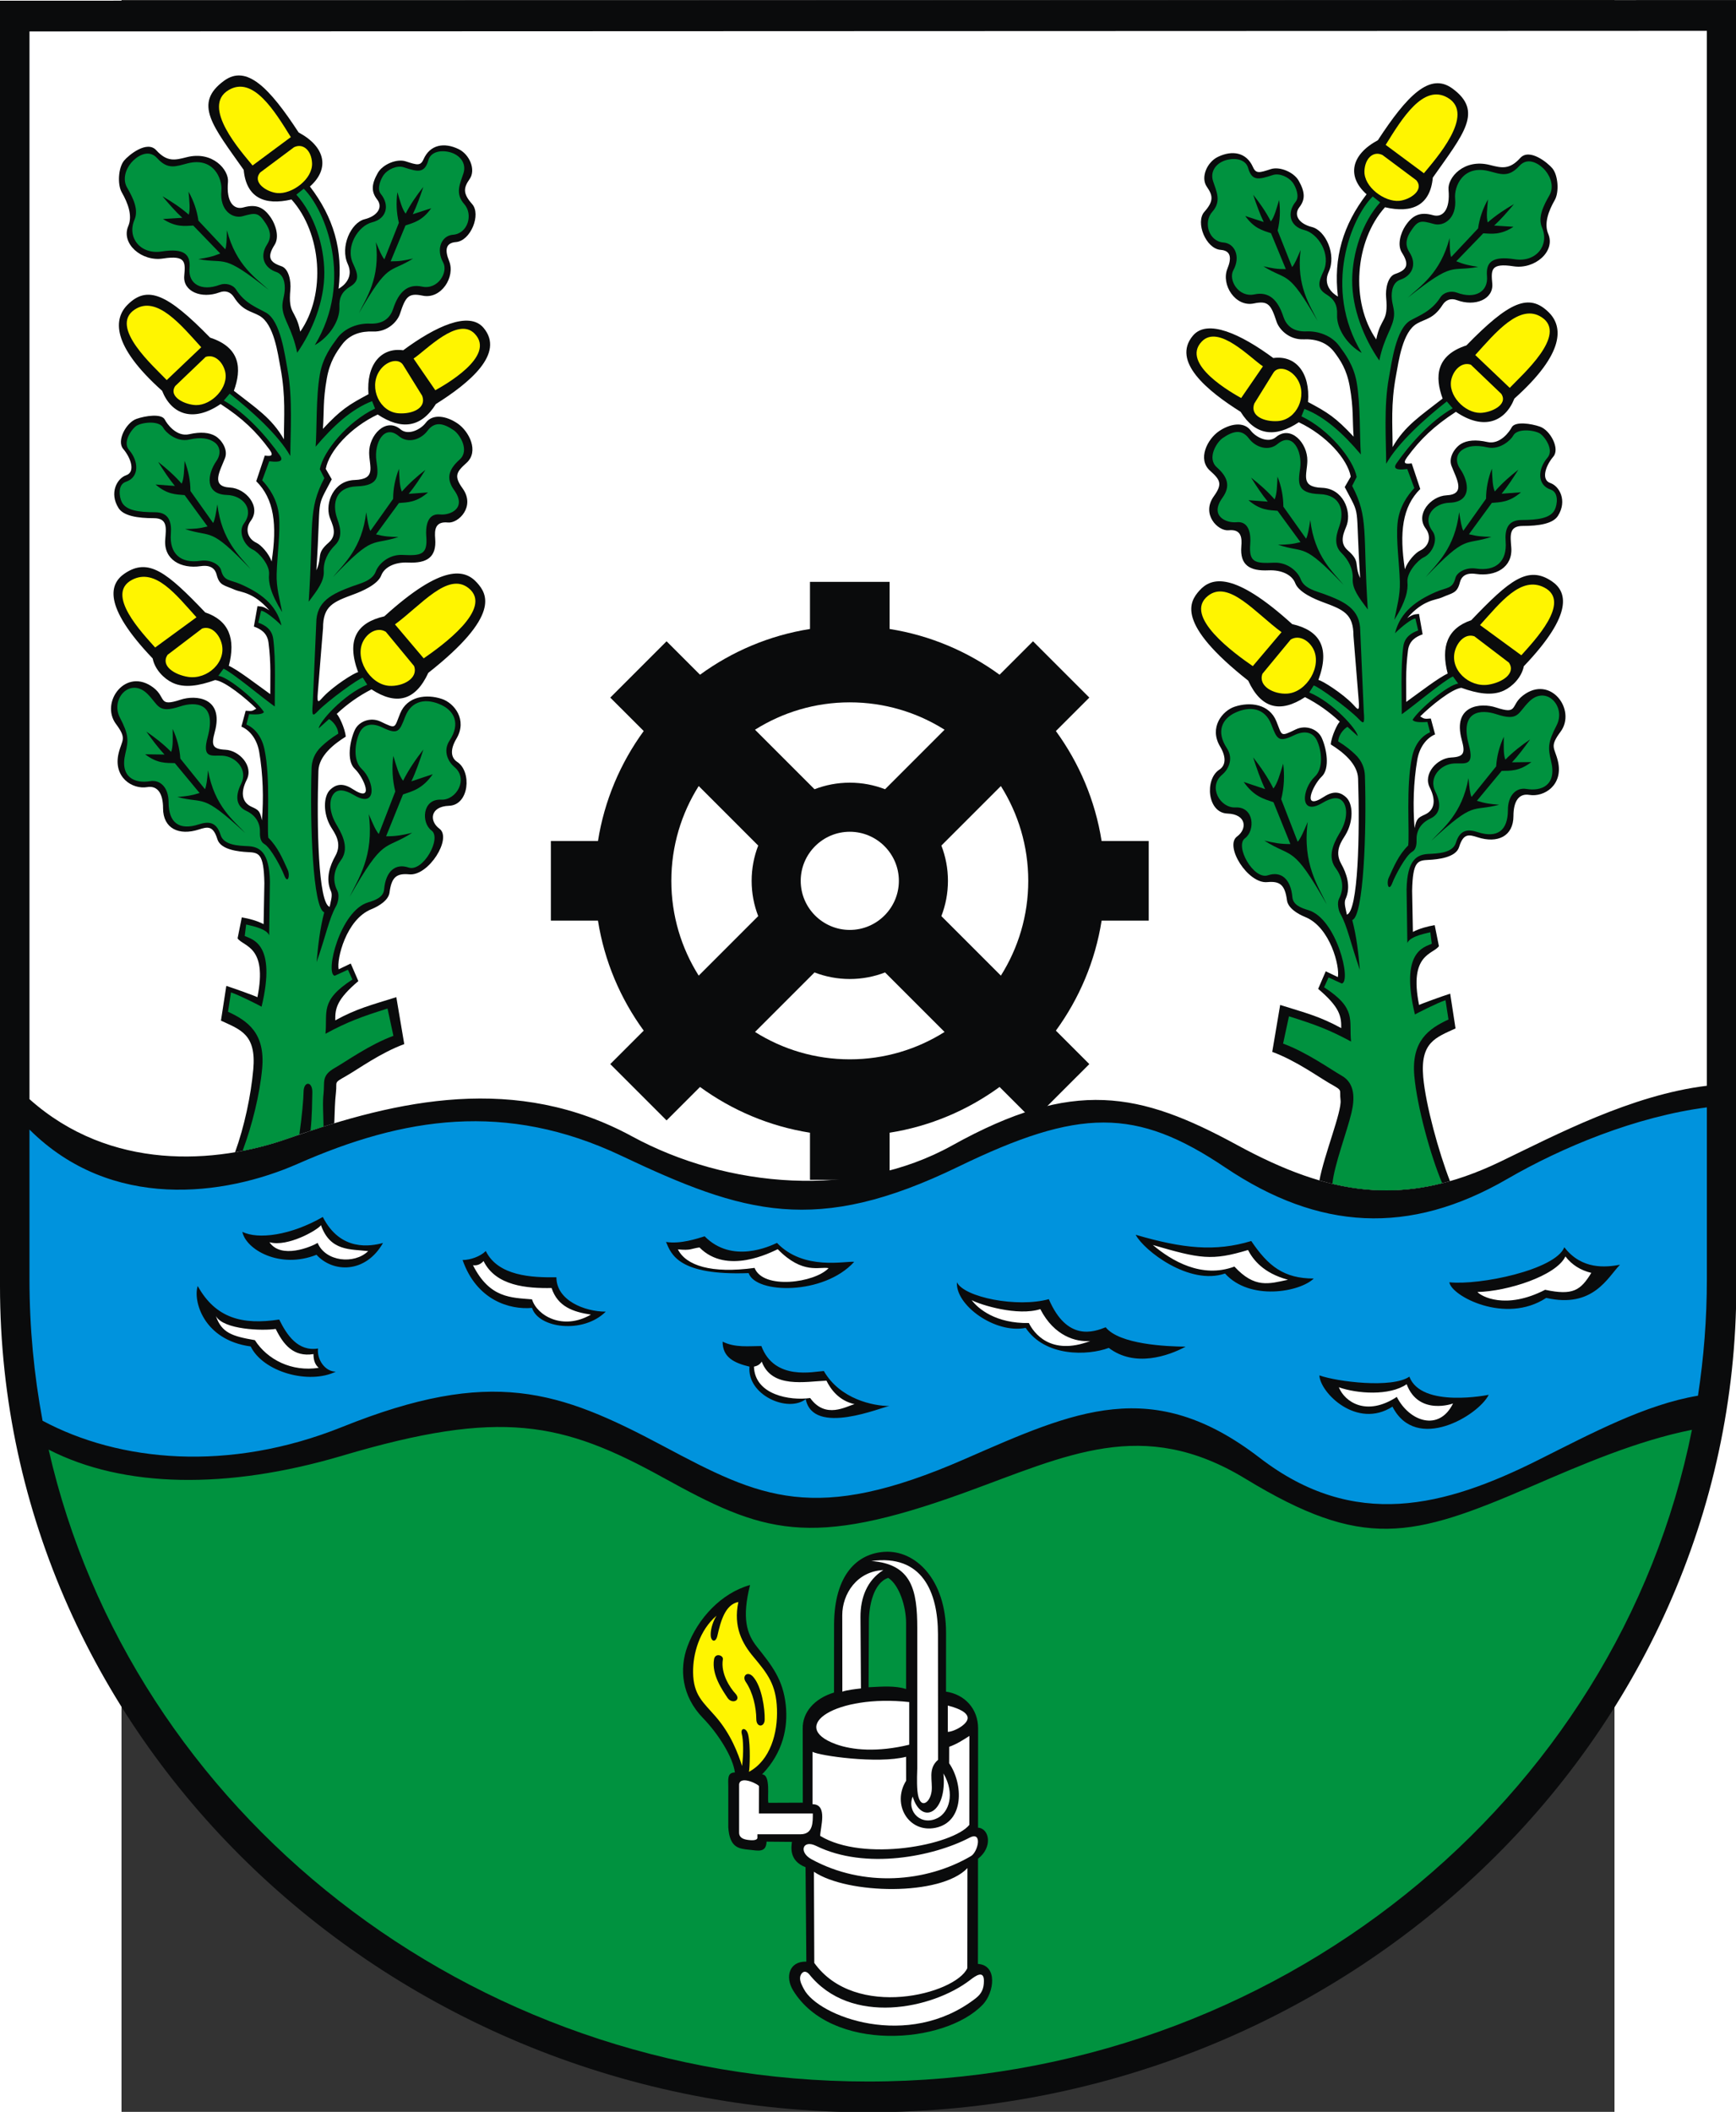<?xml version="1.0" encoding="UTF-8" standalone="no"?>
<!-- Creator: CorelDRAW -->
<svg
   xmlns:dc="http://purl.org/dc/elements/1.1/"
   xmlns:cc="http://web.resource.org/cc/"
   xmlns:rdf="http://www.w3.org/1999/02/22-rdf-syntax-ns#"
   xmlns:svg="http://www.w3.org/2000/svg"
   xmlns="http://www.w3.org/2000/svg"
   xmlns:sodipodi="http://sodipodi.sourceforge.net/DTD/sodipodi-0.dtd"
   xmlns:inkscape="http://www.inkscape.org/namespaces/inkscape"
   xml:space="preserve"
   width="744"
   height="904.933"
   style="shape-rendering:geometricPrecision; text-rendering:geometricPrecision; image-rendering:optimizeQuality; fill-rule:evenodd; clip-rule:evenodd"
   viewBox="0 0 210 297"
   id="svg2"
   sodipodi:version="0.32"
   inkscape:version="0.45.1"
   sodipodi:docname="POL gmina Wręczyca Wielka COA.svg"
   inkscape:output_extension="org.inkscape.output.svg.inkscape"
   sodipodi:docbase="C:\Users\Mistrz\Desktop"
   version="1.0"><rect x="0" y="0" width="210" height="297" fill="#333333" stroke="none"/><sodipodi:namedview
   inkscape:window-height="480"
   inkscape:window-width="640"
   inkscape:pageshadow="2"
   inkscape:pageopacity="0.0"
   guidetolerance="10.0"
   gridtolerance="10.0"
   objecttolerance="10.0"
   borderopacity="1.0"
   bordercolor="#666666"
   pagecolor="#ffffff"
   id="base" />
 <defs
   id="defs4">
  <style
   type="text/css"
   id="style6">
   
    .fil1 {fill:#00923F}
    .fil2 {fill:#0093DD}
    .fil0 {fill:#0A0B0C}
    .fil4 {fill:#FFF500}
    .fil3 {fill:white}
   
  </style>
 </defs>
 <g
   id="Warstwa_x0020_1"
   transform="matrix(1.163,0,0,1.163,-17.091,-24.171)">
  <g
   id="_75507880">
   <path
   id="_75558128"
   class="fil0"
   d="M 210,176.289 L 210,20.787 L 0,20.87 L 0,176.289 C 0,231.325 47.168,276.212 105,276.212 C 162.832,276.212 210,231.325 210,176.289 L 210,176.289 z "
   style="fill:#0a0b0c" />
   <path
   id="_75558056"
   class="fil1"
   d="M 5.882,196.077 C 15.805,239.671 56.52,272.489 105,272.489 C 154.365,272.489 195.679,238.463 204.631,193.681 C 198.028,194.995 191.381,197.859 185.199,200.532 C 170.725,206.789 164.824,208.233 150.629,199.601 C 138.18,192.028 129.044,196.789 116.663,201.281 C 97.776,208.135 92.238,206.106 80.229,199.476 C 68.025,192.739 60.626,191.109 41.401,196.813 C 27.474,200.944 14.918,200.717 5.882,196.077 L 5.882,196.077 z "
   style="fill:#00923f" />
   <path
   id="_75557984"
   class="fil2"
   d="M 3.565,157.375 C 13.46,167.243 27.139,165.427 36.033,161.508 C 48.791,155.887 61.16,153.917 75.145,160.542 C 89.989,167.574 98.685,170.216 115.882,161.875 C 130.55,154.76 137.378,154.696 148.172,161.952 C 159.492,169.561 170.406,170.242 182.32,163.334 C 188.875,159.532 197.844,155.801 206.435,154.692 L 206.435,175.476 C 206.435,180.258 206.063,184.959 205.359,189.559 C 199.003,190.621 192.515,194.097 186.061,197.326 C 174.743,202.988 163.801,205.885 152.347,197.067 C 139.334,187.048 130.013,191.395 116.663,197.227 C 98.51,205.159 91.992,201.919 80.229,195.653 C 67.587,188.921 59.463,186.077 41.401,193.332 C 27.641,198.858 14.418,197.546 5.15,192.587 C 4.109,187.03 3.565,181.312 3.565,175.476 L 3.565,157.375 L 3.565,157.375 z "
   style="fill:#0093dd" />
   <path
   id="_75541488"
   class="fil3"
   d="M 206.435,152.08 L 206.435,24.512 L 3.566,24.584 L 3.566,153.699 C 13.349,162.423 26.066,161.559 34.884,158.444 C 48.207,153.737 62.455,150.6 76.44,158.198 C 88.022,164.491 103.526,165.769 115.164,159.295 C 129.832,151.135 137.86,152.844 149.61,159.239 C 160.774,165.316 169.798,166.869 181.458,161.256 C 188.142,158.038 197.311,153.181 206.435,152.08 L 206.435,152.08 z "
   style="fill:#ffffff" />
   <path
   id="_75541416"
   class="fil0"
   d="M 107.593,96.843 C 112.503,97.619 117.033,99.561 120.891,102.374 L 124.937,98.329 L 131.747,105.14 L 127.702,109.185 C 130.516,113.043 132.457,117.573 133.233,122.483 L 138.931,122.483 L 138.931,132.114 L 133.233,132.114 C 132.458,137.025 130.515,141.555 127.702,145.413 L 131.747,149.458 L 124.936,156.268 L 120.892,152.224 C 117.034,155.038 112.503,156.979 107.593,157.756 L 107.593,163.452 L 97.962,163.452 L 97.962,157.756 C 93.051,156.98 88.521,155.037 84.663,152.224 L 80.618,156.268 L 73.808,149.458 L 77.853,145.413 C 75.038,141.556 73.097,137.024 72.321,132.114 L 66.624,132.114 L 66.624,122.483 L 72.321,122.483 C 73.097,117.573 75.039,113.043 77.853,109.184 L 73.808,105.14 L 80.618,98.329 L 84.663,102.374 C 88.521,99.56 93.052,97.619 97.962,96.843 L 97.962,91.145 L 107.593,91.145 L 107.593,96.843 L 107.593,96.843 z "
   style="fill:#0a0b0c" />
   <path
   id="_75541344"
   class="fil3"
   d="M 102.777,105.715 C 106.984,105.715 110.915,106.93 114.24,109.025 L 107.043,116.223 C 105.718,115.71 104.28,115.428 102.777,115.428 C 101.275,115.428 99.837,115.71 98.512,116.222 L 91.314,109.025 C 94.64,106.93 98.57,105.715 102.777,105.715 L 102.777,105.715 z M 102.777,121.364 C 106.046,121.364 108.713,124.03 108.713,127.299 C 108.713,130.568 106.046,133.235 102.777,133.235 C 99.508,133.235 96.841,130.568 96.841,127.299 C 96.841,124.03 99.508,121.364 102.777,121.364 z M 91.701,123.033 C 91.188,124.358 90.906,125.797 90.906,127.299 C 90.906,128.802 91.188,130.239 91.701,131.564 L 84.504,138.762 C 82.408,135.437 81.193,131.506 81.193,127.299 C 81.193,123.093 82.408,119.16 84.504,115.835 L 91.701,123.033 z M 121.05,115.836 C 123.146,119.161 124.361,123.093 124.361,127.299 C 124.361,131.506 123.146,135.436 121.05,138.761 L 113.853,131.564 C 114.366,130.239 114.648,128.801 114.648,127.299 C 114.648,125.797 114.366,124.358 113.853,123.033 L 121.05,115.836 L 121.05,115.836 z M 114.24,145.572 C 110.915,147.668 106.984,148.883 102.777,148.883 C 98.57,148.883 94.639,147.668 91.314,145.572 L 98.511,138.375 C 99.836,138.888 101.275,139.17 102.777,139.17 C 104.28,139.17 105.718,138.888 107.043,138.375 L 114.24,145.572 L 114.24,145.572 z "
   style="fill:#ffffff" />
   <path
   id="_75541272"
   class="fil0"
   d="M 159.571,187.103 C 161.755,187.875 168.376,188.697 170.454,187.254 C 171.906,191.128 180.127,189.446 180.052,189.446 C 178.825,191.948 171.26,196.503 168.413,190.882 C 164.106,193.648 159.667,189.204 159.571,187.103 z M 175.291,175.842 C 178.912,176.234 188.091,174.357 189.197,171.61 C 191.304,174.349 194.211,174.039 195.923,173.726 C 194.44,175.25 192.676,179.029 187.005,177.732 C 182.078,180.975 175.511,177.491 175.291,175.842 z M 137.352,170.099 C 143.072,171.769 146.969,172.173 151.333,170.854 C 153.374,173.877 155.263,175.389 158.891,175.389 C 157.198,177.036 151.159,178.116 148.159,174.784 C 143.84,176.263 138.348,171.999 137.352,170.099 L 137.352,170.099 z M 115.737,175.842 C 116.597,177.659 123.041,178.944 126.847,177.883 C 129.062,183.042 132.288,181.85 133.724,181.284 C 135.387,183.359 141.089,183.611 143.398,183.627 C 141.298,184.763 137.223,186.161 134.102,183.778 C 131.539,184.73 126.42,184.88 124.05,181.359 C 120.335,182.097 115.534,178.592 115.737,175.842 L 115.737,175.842 z M 87.396,183.022 C 88.908,183.778 90.57,183.551 92.082,183.551 C 93.668,187.807 98.454,186.623 99.639,186.574 C 101.591,189.975 105.603,190.806 107.575,190.806 C 106.745,190.882 98.354,194.517 97.448,189.975 C 95.275,191.655 90.339,189.472 90.646,186.045 C 88.757,185.591 87.396,184.911 87.396,183.022 z M 80.552,170.967 C 82.342,171.244 84.335,170.551 85.224,170.285 C 88.543,173.656 93.14,171.468 93.971,171.081 C 97.204,174.471 102.269,173.245 103.309,173.373 C 99.621,177.43 91.395,177.258 90.544,174.733 C 82.037,175.049 81.177,172.445 80.552,170.967 z M 55.948,173.15 C 56.855,173.15 58.073,172.744 58.753,172.064 C 60.236,175.094 64.337,175.287 67.293,175.238 C 67.293,178.034 70.694,179.394 73.264,179.394 C 70.505,182.132 65.123,181.398 64.346,178.941 C 61.641,179.185 57.645,178.021 55.948,173.15 L 55.948,173.15 z M 29.312,169.742 C 31.22,170.694 35.165,170.177 39.042,167.945 C 41.182,172.153 44.835,171.492 46.324,171.088 C 44.187,174.824 40.246,174.688 38.279,172.517 C 33.834,174.286 29.731,171.867 29.312,169.742 L 29.312,169.742 z M 23.913,176.296 C 26.074,180.191 29.321,181.032 33.769,180.347 C 34.684,182.215 36.031,184.242 38.464,183.851 C 38.312,185.212 39.33,186.65 40.615,186.65 C 37.365,188.237 31.831,186.701 30.319,183.602 C 24.573,182.831 23.332,178.024 23.913,176.296 L 23.913,176.296 z "
   style="fill:#0a0b0c" />
   <path
   id="_75541200"
   class="fil3"
   d="M 26.107,179.924 C 27.033,181.593 31.776,181.727 33.347,181.485 C 34.263,183.353 35.483,184.917 37.915,184.526 C 37.908,185.277 38.119,185.83 38.547,186.185 C 35.298,186.702 32.337,185.208 30.826,182.842 C 28.066,182.366 26.814,181.957 26.107,179.924 L 26.107,179.924 z M 32.588,170.998 C 34.818,171.637 38.546,169.439 38.818,168.932 C 39.934,172.116 42.384,171.822 44.529,172.075 C 42.846,173.712 39.374,173.358 38.414,171.08 C 37.606,171.576 33.994,173.069 32.588,170.998 L 32.588,170.998 z M 57.205,173.778 C 57.691,173.849 58.117,173.681 58.484,173.274 C 59.967,176.305 63.753,176.588 66.71,176.538 C 67.461,178.809 69.35,179.437 71.469,179.753 C 68.046,181.723 64.931,179.85 64.346,177.908 C 61.808,177.695 59.218,177.776 57.205,173.778 L 57.205,173.778 z M 81.988,171.864 C 83.598,172.021 83.527,171.776 84.596,171.631 C 87.915,175.002 93.23,172.23 94.061,171.843 C 97.109,174.957 99.106,173.907 100.213,174.135 C 98.526,175.919 92.288,176.761 91.262,174.104 C 86.014,174.823 82.972,173.818 81.988,171.864 z M 92.127,185.435 C 93.349,188.716 97.383,187.845 99.954,187.74 C 100.435,188.72 101.422,190.161 103.357,190.581 C 102.364,190.823 99.854,192.442 97.986,189.84 C 95.55,190.184 91.3,189.474 91.185,186.044 C 91.618,185.961 91.932,185.757 92.127,185.435 L 92.127,185.435 z M 117.514,178.002 C 118.616,178.59 123.105,179.967 125.819,179.089 C 127.506,182.376 130.164,183.09 131.851,182.946 C 127.019,184.79 124.996,181.916 124.435,180.77 C 120.48,180.844 118.337,179.081 117.514,178.002 L 117.514,178.002 z M 139.428,171.334 C 145.148,173.005 146.574,173.26 150.938,171.941 C 151.545,173.092 152.77,174.735 155.776,175.536 C 153.478,176.028 151.757,176.613 149.296,173.943 C 145.33,175.422 141.683,173.234 139.428,171.334 L 139.428,171.334 z M 161.923,188.54 C 164.107,189.312 168.05,189.611 170.127,188.168 C 171.58,192.042 175.815,190.491 175.739,190.491 C 174.039,193.958 170.435,192.665 168.936,189.705 C 165.238,192.123 162.629,190.293 161.923,188.54 L 161.923,188.54 z M 178.689,177.018 C 182.31,176.947 188.222,175.059 189.327,172.72 C 190.11,173.731 191.154,174.393 192.46,174.706 C 191.172,176.806 190.259,177.476 186.874,176.751 C 182.089,179.215 179.116,177.527 178.689,177.018 L 178.689,177.018 z "
   style="fill:#ffffff" />
   <g
   id="g19">
    <path
   id="_75541128"
   class="fil0"
   d="M 118.288,241.796 C 119.66,241.883 120.103,244.145 118.285,245.549 L 118.276,258.27 C 120.711,258.43 120.219,261.754 118.88,263.169 C 114.267,268.041 100.516,268.997 95.918,261.467 C 94.943,259.87 95.416,257.939 97.522,257.991 L 97.427,246.575 C 95.403,245.8 95.705,244.109 95.779,243.512 L 92.712,243.486 C 92.654,244.862 91.683,244.568 90.607,244.463 C 89.388,244.343 88.242,244.244 88.082,241.746 L 88.082,236.797 C 88.082,235.999 87.922,235.12 88.88,235.12 C 88.658,233.3 86.901,230.475 85.014,228.531 C 82.441,225.878 82.14,222.586 83.142,219.878 C 84.381,216.525 87.207,213.435 90.716,212.45 C 89.7,216.472 90.322,218.376 91.541,219.914 C 93.343,222.186 94.703,223.843 95.036,226.987 C 95.318,229.644 94.722,232.712 92.161,235.357 C 93.252,235.357 92.773,238.151 92.931,238.789 L 97.094,238.772 L 97.082,229.818 C 97.046,227.872 98.462,226.189 100.87,225.452 L 100.874,217.239 C 100.906,211.176 103.687,208.642 106.98,208.436 C 110.715,208.203 114.424,211.781 114.42,218.246 L 114.415,225.347 C 116.65,225.666 118.296,227.397 118.296,229.792 L 118.288,241.796 L 118.288,241.796 z "
   style="fill:#0a0b0c" />
    <path
   id="_75541056"
   class="fil4"
   d="M 89.3,214.504 C 88.668,217.528 89.785,219.538 91.11,221.12 C 92.841,223.187 93.861,224.477 93.971,227.441 C 94.077,230.331 93.179,233.642 90.579,235.044 C 90.671,234.699 90.79,231.866 90.493,230.568 C 90.275,229.619 89.515,229.692 89.714,230.455 C 89.91,231.205 89.939,232.831 89.749,234.338 C 89.264,232.828 88.411,230.503 86.562,228.37 C 85.046,226.621 83.853,225.771 83.825,223.006 C 83.802,220.747 84.589,217.939 86.653,216.164 C 86.064,217.143 85.93,218.071 85.959,218.57 C 85.998,219.269 86.565,219.483 86.767,218.576 C 87.162,216.808 87.716,214.806 89.3,214.504 L 89.3,214.504 z "
   style="fill:#fff500" />
    <path
   id="_75540984"
   class="fil1"
   d="M 107.424,211.589 C 105.61,212.194 105.099,215.044 105.09,216.796 L 105.05,224.815 C 106.793,224.722 108.246,224.613 109.586,225.024 L 109.586,217.037 C 109.586,215.062 108.762,212.444 107.424,211.589 z "
   style="fill:#00923f" />
    <path
   id="_75540912"
   class="fil0"
   d="M 91.471,228.67 C 91.459,227.263 91.078,225.464 90.196,224.168 C 89.701,223.441 90.418,222.8 91.083,223.545 C 92.15,224.741 92.518,227.474 92.485,228.734 C 92.461,229.674 91.48,229.708 91.471,228.67 L 91.471,228.67 z M 87.427,221.442 C 87.133,223.172 88.322,224.912 88.93,225.564 C 89.722,226.412 88.525,226.909 87.986,226.09 C 87.396,225.193 86.041,223.301 86.359,221.433 C 86.499,220.609 87.51,220.95 87.427,221.442 z "
   style="fill:#0a0b0c" />
    <path
   id="_75540840"
   class="fil3"
   d="M 98.305,240.081 L 91.783,240.081 L 91.797,236.807 C 91.885,236.616 89.539,235.41 89.39,236.551 L 89.39,242.355 C 89.376,243.016 89.905,243.194 90.44,243.274 C 90.976,243.354 91.519,243.336 91.601,243.067 L 91.603,242.594 L 96.809,242.594 C 98.364,242.594 98.305,241.098 98.305,240.081 L 98.305,240.081 z M 97.855,259.505 C 102.862,265.793 112.771,263.732 117.338,260.211 C 117.973,259.721 118.999,258.978 118.999,260.317 C 118.999,261.271 118.715,261.878 118.005,262.428 C 109.836,268.759 98.95,264.631 97.228,261.315 C 97.046,260.965 96.68,260.36 96.778,259.824 C 96.854,259.407 97.279,258.882 97.855,259.505 L 97.855,259.505 z M 98.439,247.127 L 98.483,258.15 C 103.436,265.074 115.552,261.923 116.993,258.783 L 117.006,246.683 C 113.758,250.107 102.485,249.86 98.439,247.127 L 98.439,247.127 z M 98.708,243.998 C 104.693,246.943 112.94,245.263 117.242,243.015 C 118.89,242.154 118.272,244.737 117.436,245.229 C 112.053,248.396 104.448,249.059 98.139,245.61 C 96.567,244.75 97.079,243.196 98.708,243.998 L 98.708,243.998 z M 114.102,235.232 C 115.579,237.769 114.7,239.914 113.483,240.582 C 111.466,241.691 109.634,239.888 110.384,238.037 C 111.453,241.566 114.584,240.056 114.102,235.232 z M 98.272,232.622 L 98.272,238.958 C 100.161,238.958 99.198,241.808 99.198,242.788 C 104.456,245.987 115.244,243.907 117.234,241.458 L 117.245,230.702 C 116.475,231.187 115.752,231.678 114.797,232.015 L 114.791,234.004 C 116.509,236.486 116.652,241.103 113.13,241.814 C 109.884,242.468 107.825,238.952 109.591,236.117 L 109.586,233.224 C 106.123,234.103 99.111,233.096 98.272,232.622 L 98.272,232.622 z M 114.632,227.026 L 114.632,230.208 C 115.382,230.208 117.291,229.197 117.007,228.349 C 116.764,227.624 115.357,227.219 114.632,227.026 z M 109.965,226.606 C 101.156,225.639 95.201,229.533 101.074,231.692 C 103.07,232.425 106.118,232.694 109.965,231.764 L 109.965,226.606 L 109.965,226.606 z M 106.831,210.645 C 104.877,211.871 104.055,213.979 104.07,216.337 L 104.126,224.958 C 103.487,225.027 102.414,225.155 101.877,225.345 L 101.866,216.114 C 101.863,213.529 103.631,210.796 106.831,210.645 L 106.831,210.645 z M 105.381,209.549 C 111.553,208.704 113.438,213.321 113.441,218.393 L 113.451,233.593 C 112.183,234.671 112.823,236.127 112.673,237.38 C 112.497,238.859 111.168,239.743 110.956,237.332 C 110.857,236.219 110.939,234.873 110.939,234.614 L 110.939,217.682 C 110.939,213.059 110.275,209.925 105.381,209.549 L 105.381,209.549 z "
   style="fill:#ffffff" />
   </g>
   <g
   id="g26">
    <path
   id="_75540744"
   class="fil0"
   d="M 175.366,163.612 C 174.008,160.12 172.428,154.391 172.131,151.038 C 171.755,146.804 173.652,146.25 176.038,145.145 L 175.391,140.943 C 174.446,141.238 171.804,142.2 171.629,142.311 C 170.374,136.1 173.326,136.215 174.028,135.196 L 173.519,132.656 C 172.584,132.818 171.689,133.059 170.881,133.476 L 170.788,128.514 C 170.861,124.865 171.469,124.834 172.812,124.764 C 173.863,124.71 176.074,124.496 176.467,123.216 C 176.985,121.526 177.654,121.691 178.716,122.033 C 181.11,122.805 183.042,121.923 183.042,119.455 C 183.042,117.704 183.685,116.694 184.953,116.905 C 186.781,117.21 189.119,115.691 188.41,112.784 C 188.014,111.156 187.371,111.106 188.738,109.269 C 190.692,106.64 187.523,102.325 184.192,104.888 C 182.623,106.095 183.681,107.244 180.915,106.331 C 179.117,105.737 175.642,106.025 176.785,110.234 C 177.211,111.808 177.117,112.305 175.493,112.386 C 173.834,112.469 172.075,114.339 172.921,116.015 C 173.783,117.72 173.384,118.812 172.335,119.284 C 171.442,119.686 171.328,119.814 171.083,120.921 C 170.871,118.274 170.939,115.393 171.419,112.622 C 171.669,111.183 172.483,110.052 173.567,109.589 L 173.048,107.669 C 172.188,107.754 172.192,107.661 171.764,107.415 C 173.026,106.162 175.565,104.082 176.744,103.959 C 178.669,104.651 180.461,104.967 181.896,104.285 C 182.929,103.795 184.03,102.693 184.297,101.348 C 190.433,94.924 189.463,92.288 187.7,91.085 C 184.798,89.106 182.557,90.947 177.941,95.78 C 175.066,96.751 174.231,98.975 175.088,102.235 C 173.941,102.759 171.752,104.463 170.074,105.663 C 170.087,103.936 169.959,101.961 170.289,99.426 C 170.444,98.24 171.249,97.781 172.058,97.489 L 171.618,95.012 C 171.29,95.105 171.092,94.927 170.19,95.528 C 172.11,93.301 173.659,93.357 174.36,93.043 C 175.661,92.46 176.219,92.571 176.566,91.205 C 176.725,90.576 177.197,89.996 178.496,90.186 C 180.883,90.535 182.968,89.391 182.781,86.99 C 182.672,85.582 182.459,84.384 184.165,84.384 C 186.109,84.384 187.82,84.118 188.425,83.161 C 189.578,81.335 188.605,79.566 187.504,79.193 C 186.384,78.814 186.884,77.162 187.871,75.993 C 188.68,75.036 187.506,72.817 186.253,72.377 C 185.206,72.008 183.218,71.692 182.824,72.474 C 182.604,72.91 181.457,74.592 179.879,74.232 C 178.496,73.917 177.436,74.022 176.709,74.457 C 175.969,74.899 175.156,76.084 175.548,77.114 C 176.134,78.652 177.348,80.564 174.947,80.68 C 173.057,80.772 171.142,82.961 172.423,84.687 C 173.187,85.715 172.79,86.883 171.75,87.362 C 171.211,87.61 170.252,88.63 169.91,89.62 C 169.231,85.172 169.597,82.067 171.772,79.914 L 170.738,76.818 C 170.124,76.888 169.54,76.946 170.185,76.068 C 171.774,73.902 173.425,72.308 176.082,70.583 C 179.454,72.885 182.051,71.778 183.155,68.982 C 189.364,63.432 189.001,60.237 187.329,58.57 C 184.945,56.192 182.545,57.227 177.352,62.552 C 173.659,63.75 173.514,66.341 174.477,68.98 C 171.852,71.04 169.899,72.267 168.425,74.85 C 168.425,72.139 168.189,69.687 168.835,66.221 C 169.168,64.437 169.619,60.914 171.377,59.911 C 172.398,59.328 173.393,59.346 174.467,57.657 C 174.867,57.028 175.493,56.813 176.2,57.077 C 178.416,57.904 180.646,56.961 180.481,55.085 C 180.336,53.45 180.244,52.55 183.045,52.985 C 185.629,53.386 188.161,51.187 187.249,49.06 C 186.715,47.814 187.29,46.279 188.035,44.983 C 188.584,44.027 188.454,41.991 187.753,41.144 C 187.207,40.483 184.982,38.653 183.864,39.889 C 182.55,41.339 181.593,41.093 180.192,40.735 C 177.029,39.926 175.057,42.292 175.189,43.719 C 175.417,46.178 174.479,47.133 173.31,46.804 C 171.728,46.359 170.813,46.822 169.957,48.117 C 169.443,48.895 168.936,50.374 169.554,51.336 C 170.536,52.864 170.084,53.459 168.733,53.913 C 167.811,54.222 167.555,55.774 167.643,56.722 C 167.935,59.854 167.015,59.033 166.446,61.826 C 163.293,57.289 163.856,49.906 167.507,45.846 C 170.796,46.617 172.981,45.609 173.289,42.264 C 177.018,36.964 179.436,34.245 175.661,31.487 C 172.939,29.499 170.191,32.313 166.644,37.74 C 163.386,39.487 162.86,42.131 165.278,44.276 C 162.439,47.989 161.249,51.939 161.815,56.645 C 161.117,56.254 159.973,55.222 160.702,53.652 C 161.661,51.584 160.33,48.645 158.651,48.23 C 157.144,47.858 156.399,46.81 157.154,45.837 C 157.869,44.915 157.854,44.023 157.074,42.642 C 156.486,41.6 154.78,40.881 153.693,41.235 C 152.327,41.679 151.904,41.815 151.541,40.992 C 150.749,39.197 149.04,38.915 147.301,39.752 C 145.969,40.394 145.18,42.254 145.961,43.37 C 146.698,44.425 146.811,45.105 145.662,46.397 C 144.547,47.653 145.838,50.864 147.627,50.998 C 148.838,51.088 148.998,51.928 148.447,53.277 C 147.657,55.209 149.414,57.949 151.648,57.477 C 153.373,57.112 153.714,57.608 154.391,59.68 C 154.677,60.556 155.85,61.892 157.679,61.815 C 159.042,61.757 160.464,62.123 161.41,63.407 C 162.081,64.318 162.869,65.422 163.238,67.498 C 163.726,70.235 163.551,71.543 163.711,73.589 C 161.535,71.255 160.587,70.668 158.198,69.395 C 158.482,65.855 156.705,63.706 153.998,64.079 C 150.097,61.197 146.022,59.293 144.275,61.374 C 141.675,64.471 145.982,68.029 150.044,70.583 C 151.842,73.469 154.221,73.742 157.082,71.847 C 160.392,73.414 162.965,76.266 163.364,78.423 L 162.636,79.683 C 164.656,83.548 163.889,81.279 164.501,90.686 C 163.727,88.987 164.596,88.713 162.999,87.329 C 161.816,86.304 162.675,84.939 162.899,84.243 C 163.448,82.538 162.435,79.857 159.879,79.769 C 157.209,79.676 158.09,78.186 158.116,76.499 C 158.149,74.359 156.105,72.14 154.313,73.647 C 153.39,74.424 151.88,73.664 151.265,72.843 C 150.412,71.705 148.733,72.032 147.416,72.934 C 146.029,73.883 144.79,76.311 146.345,77.702 C 147.594,78.819 147.875,79.308 146.811,80.786 C 145.233,82.979 147.323,85.037 148.587,84.907 C 150.172,84.744 150.213,85.848 150.13,86.859 C 149.943,89.133 151.15,89.856 153.418,89.752 C 155.03,89.678 156.282,90.32 156.652,91.306 C 157.077,92.434 159.078,93.259 159.964,93.586 C 162.471,94.514 163.693,94.985 163.693,97.671 L 164.323,105.448 C 164.461,107.025 164.189,106.539 163.6,105.922 C 162.374,104.641 159.916,103.073 159.45,103.008 C 160.917,99.047 159.564,96.997 156.28,96.254 C 149.198,89.828 146.507,90.58 145.059,92.201 C 143.867,93.535 142.144,96.137 150.962,103.089 C 152.542,106.52 154.875,107.018 157.833,105.085 C 159.374,105.872 160.779,106.864 162.046,108.061 C 161.821,108.173 161.024,109.799 160.947,110.803 C 162.377,111.692 164.193,113.118 164.252,114.934 C 164.474,121.67 164.267,130.942 162.895,131.389 C 162.799,130.831 162.504,130.006 162.729,129.516 C 163.439,127.969 162.835,126.352 162.206,125.231 C 161.333,123.677 162.289,122.468 162.728,121.741 C 163.703,120.131 163.678,118.006 162.813,117.204 C 162.295,116.723 161.477,116.247 160.137,117.125 C 157.328,118.964 158.8,115.683 159.847,114.7 C 160.892,113.718 160.434,111.272 159.852,110.002 C 159.37,108.95 157.936,108.4 156.718,108.986 C 154.788,109.913 155.096,109.783 154.366,107.997 C 153.512,105.909 151.196,105.615 149.313,106.245 C 147.838,106.738 146.194,108.758 147.564,111.056 C 148.371,112.411 148.208,113.374 147.466,113.857 C 145.679,115.019 146.003,119.077 148.454,119.163 C 150.759,119.243 150.867,121.018 149.618,121.933 C 148.053,123.079 150.921,127.677 153.264,127.454 C 154.8,127.308 155.408,127.781 155.652,129.656 C 155.771,130.572 156.909,131.292 157.853,131.672 C 160.91,132.904 162.063,137.72 161.805,138.936 L 160.34,138.238 L 159.423,140.364 C 162.052,142.594 162.234,143.676 162.214,145.108 C 159.579,143.674 157.929,143.278 154.829,142.306 L 153.869,147.981 C 156.743,149.037 159.454,151.014 160.847,151.809 C 162.488,152.744 161.968,152.432 162.131,153.827 C 162.291,155.199 160.16,160.395 159.576,163.525 C 164.799,165.046 169.855,165.189 175.366,163.612 L 175.366,163.612 z "
   style="fill:#0a0b0c" />
    <path
   id="_75540672"
   class="fil1"
   d="M 174.428,163.864 C 173.016,160.563 171.378,154.549 171.054,150.894 C 170.677,146.659 172.799,145.172 175.185,144.067 L 174.826,141.732 C 173.881,142.027 171.301,143.348 171.126,143.459 C 169.302,135.838 172.237,135.332 173.166,134.908 L 172.992,133.517 C 172.855,133.586 170.56,133.922 170.21,134.815 L 170.118,128.321 C 170.191,124.672 171.421,124.115 172.764,124.046 C 173.815,123.991 175.691,123.969 176.084,122.689 C 176.602,120.999 177.653,121.068 178.716,121.41 C 181.11,122.183 182.371,121.204 182.371,118.736 C 182.371,116.985 183.349,115.975 184.618,116.186 C 186.446,116.492 188.305,115.738 187.596,112.831 C 187.2,111.203 187.206,110.536 188.259,108.502 C 189.445,106.21 187.008,103.602 184.958,105.605 C 183.541,106.989 183.729,108.057 180.963,107.144 C 179.165,106.55 176.503,106.646 177.646,110.856 C 178.37,113.524 177.145,113.039 175.876,113.103 C 174.216,113.186 172.744,114.816 173.591,116.493 C 174.453,118.198 174.048,119.276 173.005,119.762 C 171.708,120.365 171.29,121.386 171.323,122.356 C 171.341,122.901 171.262,123.518 170.796,123.782 C 170.005,124.23 168.691,126.759 168.411,127.515 C 167.957,128.74 167.652,127.594 167.953,126.935 C 168.592,125.533 169.149,124.175 170.314,123.02 C 170.496,121.388 170.016,115.883 170.783,112.303 C 171.089,110.874 171.878,109.797 172.962,109.334 L 172.634,108.082 C 171.551,108.167 170.983,108.073 170.842,107.827 C 171.621,106.575 175.124,103.573 176.362,103.45 L 175.724,102.584 C 174.577,103.108 171.211,105.957 169.534,107.157 C 169.546,105.43 169.384,101.53 169.715,98.994 C 169.869,97.808 170.71,97.314 171.519,97.021 L 171.187,95.586 C 170.823,95.534 169.56,96.516 168.718,97.358 C 169.347,94.764 171.351,93.374 173.678,92.36 C 174.986,91.79 175.68,92.031 176.027,90.666 C 176.187,90.036 177.233,89.349 178.531,89.539 C 180.92,89.888 182.286,88.673 182.099,86.271 C 181.99,84.862 182.315,83.665 184.022,83.665 C 185.966,83.665 187.518,83.453 188.03,82.442 C 188.357,81.795 188.543,80.318 187.545,79.987 C 185.888,79.439 185.968,77.5 187.154,76.136 C 188.012,75.148 186.747,73.493 186.22,73.19 C 185.494,72.771 183.47,72.551 183.003,73.478 C 182.783,73.914 181.457,75.238 179.879,74.878 C 178.495,74.562 177.503,74.713 176.816,75.21 C 176.13,75.706 175.996,76.613 176.589,77.472 C 177.7,79.081 178.032,81.496 175.306,81.577 C 173.414,81.633 171.967,83.283 173.249,85.009 C 174.012,86.037 173.221,87.707 172.181,88.186 C 171.49,88.505 170.112,90.014 170.222,91.181 C 170.31,92.117 170.075,93.451 168.638,95.741 C 168.926,94.23 169.353,92.797 169.303,91.133 C 169.231,88.759 168.835,86.127 169.02,84.09 C 169.203,82.08 170.274,80.637 171.054,79.806 L 170.2,77.499 C 169.585,77.569 168.271,77.716 168.892,76.821 C 170.446,74.583 172.958,71.723 175.694,70.156 L 174.981,69.328 C 172.356,71.388 169.124,74.281 167.65,76.864 C 167.65,74.152 167.337,69.899 167.984,66.433 C 168.317,64.649 168.82,60.541 170.579,59.537 C 171.6,58.954 173.126,58.441 174.201,56.751 C 174.601,56.122 175.493,55.907 176.2,56.171 C 178.416,56.998 180.008,56.056 179.842,54.18 C 179.697,52.544 180.404,51.698 183.204,52.133 C 185.788,52.534 187.416,50.442 186.503,48.314 C 185.969,47.068 186.651,45.693 187.396,44.396 C 187.945,43.44 187.603,42.256 186.902,41.409 C 186.355,40.748 184.876,39.61 183.757,40.846 C 182.444,42.297 181.487,41.837 180.086,41.479 C 176.922,40.67 175.855,43.355 175.987,44.782 C 176.215,47.242 174.586,48.197 173.417,47.868 C 171.834,47.422 171.505,47.406 170.649,48.701 C 170.135,49.48 169.84,50.32 170.459,51.282 C 171.441,52.81 170.723,54.149 169.371,54.604 C 168.449,54.914 168.246,55.986 168.335,56.934 C 168.404,57.672 168.659,58.228 168.599,58.957 C 168.478,60.43 167.413,61.462 166.819,64.38 C 164.982,61.738 163.513,58.143 163.538,54.654 C 163.561,51.426 164.73,47.697 166.922,45.26 L 166.023,44.541 C 163.442,47.085 159.941,55.625 164.689,63.456 C 162.912,62.461 161.635,60.481 161.713,58.851 C 161.77,57.657 161.354,56.952 160.42,56.385 C 159.202,55.646 159.49,54.831 160.063,53.598 C 161.023,51.529 159.426,49.017 157.746,48.601 C 155.96,48.16 155.623,46.493 156.709,45.172 C 157.208,44.567 156.726,43.362 156.33,42.837 C 155.873,42.231 154.782,41.675 153.932,41.951 C 152.25,42.498 151.418,42.733 150.947,41.078 C 150.676,40.126 149.56,39.845 148.449,40.103 C 147.2,40.394 146.304,41.41 146.713,42.686 C 147.105,43.912 147.767,45.104 146.619,46.396 C 145.503,47.652 146.179,49.975 147.969,50.109 C 149.353,50.212 150.067,51.828 149.168,53.456 C 148.523,54.624 149.78,56.792 151.716,56.382 C 153.442,56.017 154.534,56.992 155.211,59.064 C 155.498,59.941 156.191,60.935 158.02,60.857 C 159.384,60.799 161.021,61.325 161.968,62.61 C 162.639,63.521 163.705,64.903 164.075,66.98 C 164.563,69.717 164.427,73.693 164.587,75.74 C 162.451,73.206 160.215,71.17 157.76,70.231 L 157.4,71.129 C 160.711,72.696 163.682,76.305 164.081,78.462 L 163.536,79.539 C 165.555,83.405 164.813,85.077 165.425,94.483 C 164.386,93.09 163.534,92.021 163.602,90.775 C 163.665,89.629 163.119,88.508 162.229,87.636 C 161.11,86.54 161.802,84.99 162.026,84.293 C 162.576,82.588 162.179,80.621 159.622,80.537 C 156.747,80.444 157.011,79.109 157.243,77.422 C 157.535,75.301 156.31,72.96 154.518,74.468 C 153.41,75.4 151.851,74.875 151.059,73.818 C 150.206,72.679 149.195,72.852 147.878,73.754 C 147.142,74.258 145.94,76.194 147.166,77.29 C 148.416,78.408 148.901,79.512 147.838,80.99 C 146.259,83.184 148.298,84.061 149.562,83.931 C 151.147,83.767 151.291,85.538 151.208,86.55 C 151.021,88.824 151.817,88.932 154.085,88.827 C 155.698,88.753 156.949,89.857 157.319,90.843 C 157.744,91.972 159.231,92.282 160.118,92.61 C 162.625,93.538 164.514,94.42 164.514,97.106 L 164.939,106.833 C 165.076,108.41 164.908,108.335 164.318,107.718 C 163.092,106.437 159.351,103.739 158.885,103.674 L 158.346,104.52 C 161.197,105.701 164.133,108.983 164.216,109.801 L 162.969,108.676 C 162.745,108.788 161.925,109.431 161.848,110.435 C 162.832,111.047 163.361,111.506 163.864,111.972 C 164.767,112.808 165.051,113.777 165.078,114.586 C 165.3,121.322 164.919,131.593 163.547,132.04 C 164.074,134.049 164.295,136.058 164.472,138.067 C 163.304,134.753 162.983,132.828 162.109,131.281 C 161.871,130.859 161.693,129.965 161.946,129.471 C 162.656,128.087 162.309,126.798 161.51,125.708 C 160.354,124.13 161.664,122.141 162.12,121.349 C 162.982,119.852 162.987,118.372 162.379,117.681 C 161.906,117.143 161.118,117.17 159.963,117.862 C 157.093,119.585 157.455,116.169 159.021,114.699 C 160.067,113.717 159.869,111.619 159.287,110.349 C 158.804,109.296 157.763,109.094 156.544,109.68 C 154.614,110.608 154.451,110.188 153.757,108.388 C 152.984,106.38 151.172,106.121 149.356,106.983 C 147.87,107.689 147.019,109.192 148.389,111.273 C 149.257,112.591 148.496,113.9 147.814,114.464 C 146.067,115.908 147.559,118.514 149.41,118.423 C 151.714,118.31 151.824,121.234 150.573,122.15 C 149.304,123.079 151.606,127.214 153.351,126.628 C 154.953,126.09 156.11,127.085 156.304,129.264 C 156.386,130.185 157.268,130.555 158.244,130.845 C 161.637,131.856 163.49,139.465 162.282,139.717 L 160.68,138.985 L 160.141,140.172 C 164.119,142.745 163.133,144.11 163.401,146.733 C 160.766,145.298 158.991,144.652 155.892,143.681 L 155.182,146.98 C 158.056,148.036 160.891,150.076 162.285,150.87 C 163.932,151.81 163.831,153.733 163.455,155.332 C 162.915,157.633 161.364,161.646 161.144,163.94 C 165.522,164.985 169.826,165.029 174.428,163.864 L 174.428,163.864 z "
   style="fill:#00923f" />
    <path
   id="_75540600"
   class="fil4"
   d="M 152.685,102.257 L 156.097,98.126 C 157.037,97.542 158.206,98.134 158.794,99.18 C 159.978,101.285 158.046,104.496 155.7,104.657 C 154.055,104.77 152.13,103.755 152.685,102.257 L 152.685,102.257 z M 151.519,101.335 L 154.994,97.228 C 151.839,94.912 148.589,90.841 146.087,92.843 C 143.026,95.292 149.36,99.849 151.519,101.335 L 151.519,101.335 z M 182.501,100.913 L 178.32,97.73 C 177.274,97.367 176.321,98.297 175.978,99.447 C 175.287,101.761 177.688,103.938 180.012,103.578 C 181.641,103.325 183.372,102.251 182.501,100.913 L 182.501,100.913 z M 183.997,100.024 L 179,96.37 C 181.44,93.675 183.963,90.365 186.784,91.835 C 190.097,93.561 185.523,98.305 183.997,100.024 z M 181.573,68.409 L 177.887,64.883 C 176.842,64.52 175.85,65.439 175.546,66.6 C 175.032,68.565 177.169,70.739 179.048,70.709 C 180.318,70.688 182.441,69.742 181.573,68.409 z M 182.595,67.686 L 178.422,63.716 C 180.862,61.022 183.826,57.395 186.473,59.158 C 189.631,61.26 184.103,66.085 182.595,67.686 L 182.595,67.686 z M 151.699,69.586 L 154.008,65.86 C 154.548,64.975 156.128,65.347 156.937,66.685 C 158.134,68.66 156.858,71.542 154.548,71.703 C 152.903,71.817 151.144,71.084 151.699,69.586 z M 150.111,68.915 L 152.744,65.083 C 151.219,64.074 147.386,59.974 145.354,62.075 C 142.697,64.824 149.189,68.394 150.111,68.915 z M 172.213,41.734 L 167.588,38.303 C 169.557,35.124 172.146,30.882 175.088,32.601 C 178.51,34.6 173.584,40.065 172.213,41.734 z M 171.288,42.576 L 167.2,39.526 C 166.074,38.99 165.084,39.955 165.02,41.45 C 164.935,43.402 167.464,45.229 169.225,45.07 C 170.49,44.955 172.312,43.793 171.288,42.576 L 171.288,42.576 z "
   style="fill:#fff500" />
    <path
   id="_75508216"
   class="fil0"
   d="M 173.095,122.463 C 178.457,117.514 177.893,119 181.316,118.098 C 180.221,118.008 179.641,117.943 178.621,117.618 L 181.62,114.004 C 182.666,113.975 183.715,114.076 185.211,112.937 L 182.867,112.968 C 183.624,112.158 184.334,111.208 185.061,110.195 C 184.009,110.912 182.994,111.701 182.06,112.647 C 181.818,111.981 181.867,111.032 181.879,109.872 C 181.338,111.042 181.028,112.238 180.951,113.46 L 177.972,117.157 C 177.785,116.751 177.708,115.995 177.603,114.877 C 176.825,119.226 174.477,120.966 173.095,122.463 L 173.095,122.463 z M 160.475,130.169 C 156.284,122.796 156.385,124.641 152.913,122.433 C 154.157,122.72 154.822,122.853 156.067,122.853 L 154.021,117.793 C 152.874,117.392 151.677,117.133 150.422,115.344 L 153.007,116.207 C 152.454,115.041 152.004,113.74 151.556,112.361 C 152.468,113.526 153.314,114.757 154.013,116.135 C 154.516,115.484 154.797,114.415 155.194,113.127 C 155.38,114.613 155.3,116.047 154.955,117.427 L 156.948,122.572 C 157.299,122.189 157.65,121.379 158.161,120.178 C 157.488,125.269 159.473,128.024 160.475,130.169 L 160.475,130.169 z M 172.438,90.561 C 177.487,85.293 177.015,86.811 180.377,85.701 C 179.279,85.678 178.696,85.649 177.657,85.387 L 180.43,81.597 C 181.472,81.504 182.526,81.54 183.949,80.313 L 181.611,80.487 C 182.318,79.632 182.968,78.641 183.632,77.585 C 182.626,78.365 181.661,79.213 180.787,80.215 C 180.504,79.566 180.495,78.615 180.436,77.457 C 179.968,78.658 179.732,79.87 179.729,81.094 L 176.982,84.967 C 176.77,84.573 176.647,83.823 176.474,82.713 C 175.963,87.102 173.726,88.982 172.438,90.561 L 172.438,90.561 z M 162.506,91.518 C 157.456,86.251 157.929,87.769 154.567,86.659 C 155.665,86.636 156.248,86.606 157.286,86.344 L 154.513,82.554 C 153.472,82.462 152.418,82.498 150.995,81.27 L 153.333,81.444 C 152.626,80.589 151.976,79.598 151.312,78.542 C 152.318,79.322 153.283,80.171 154.157,81.172 C 154.44,80.523 154.448,79.573 154.508,78.414 C 154.977,79.615 155.212,80.828 155.215,82.051 L 157.963,85.924 C 158.175,85.531 158.297,84.78 158.47,83.671 C 158.981,88.059 161.218,89.94 162.506,91.518 L 162.506,91.518 z M 159.355,59.593 C 155.701,53.277 155.799,54.864 152.797,52.987 C 153.87,53.226 154.443,53.336 155.514,53.328 L 153.721,48.987 C 152.731,48.65 151.699,48.435 150.608,46.904 L 152.838,47.629 C 152.355,46.63 151.958,45.513 151.564,44.33 C 152.357,45.326 153.092,46.38 153.703,47.56 C 154.131,46.997 154.366,46.075 154.699,44.965 C 154.869,46.242 154.81,47.477 154.522,48.666 L 156.271,53.08 C 156.57,52.748 156.867,52.048 157.299,51.012 C 156.752,55.397 158.479,57.755 159.355,59.593 L 159.355,59.593 z M 170.25,56.79 C 175.971,52.261 175.296,53.7 178.778,53.059 C 177.692,52.886 177.119,52.778 176.126,52.376 L 179.39,49 C 180.435,49.05 181.473,49.23 183.051,48.207 L 180.71,48.061 C 181.528,47.31 182.307,46.417 183.109,45.462 C 182.006,46.097 180.934,46.806 179.932,47.679 C 179.74,46.998 179.861,46.055 179.96,44.899 C 179.332,46.025 178.933,47.194 178.764,48.406 L 175.513,51.868 C 175.357,51.449 175.339,50.689 175.318,49.567 C 174.213,53.845 171.741,55.402 170.25,56.79 L 170.25,56.79 z "
   style="fill:#0a0b0c" />
   </g>
   <g
   id="g32">
    <path
   id="_75508120"
   class="fil0"
   d="M 28.43,160.118 C 29.541,157.068 30.35,153.276 30.632,150.098 C 31.008,145.864 29.11,145.31 26.724,144.205 L 27.371,140.003 C 28.316,140.298 30.959,141.26 31.133,141.371 C 32.388,135.16 29.436,135.275 28.735,134.256 L 29.244,131.716 C 30.178,131.878 31.073,132.119 31.882,132.536 L 31.974,127.574 C 31.901,123.925 31.293,123.894 29.951,123.824 C 28.899,123.77 26.688,123.556 26.295,122.276 C 25.777,120.586 25.108,120.751 24.046,121.093 C 21.652,121.865 19.721,120.983 19.721,118.515 C 19.721,116.764 19.078,115.754 17.809,115.965 C 15.981,116.27 13.643,114.751 14.352,111.844 C 14.749,110.216 15.391,110.166 14.025,108.329 C 12.07,105.7 15.239,101.385 18.57,103.948 C 20.139,105.155 19.081,106.304 21.847,105.391 C 23.645,104.797 27.12,105.085 25.978,109.294 C 25.551,110.868 25.646,111.365 27.269,111.446 C 28.928,111.529 30.688,113.399 29.841,115.075 C 28.979,116.78 29.378,117.872 30.427,118.344 C 31.32,118.746 31.435,118.874 31.679,119.981 C 31.891,117.334 31.823,114.453 31.343,111.682 C 31.093,110.243 30.279,109.112 29.195,108.649 L 29.714,106.729 C 30.574,106.814 30.57,106.721 30.998,106.474 C 29.736,105.222 27.197,103.142 26.018,103.019 C 24.093,103.711 22.301,104.027 20.866,103.345 C 19.833,102.855 18.732,101.753 18.465,100.408 C 12.329,93.983 13.299,91.348 15.062,90.145 C 17.964,88.165 20.205,90.007 24.822,94.84 C 27.697,95.811 28.531,98.034 27.674,101.295 C 28.821,101.819 31.01,103.523 32.688,104.723 C 32.675,102.996 32.803,101.021 32.473,98.486 C 32.319,97.3 31.513,96.841 30.705,96.549 L 31.144,94.072 C 31.473,94.165 31.67,93.987 32.572,94.588 C 30.652,92.361 29.103,92.417 28.402,92.103 C 27.101,91.52 26.543,91.631 26.197,90.265 C 26.037,89.636 25.565,89.056 24.267,89.246 C 21.879,89.595 19.795,88.451 19.981,86.05 C 20.09,84.642 20.303,83.444 18.597,83.444 C 16.653,83.444 14.942,83.178 14.337,82.221 C 13.184,80.395 14.157,78.626 15.258,78.253 C 16.378,77.874 15.878,76.222 14.891,75.053 C 14.082,74.096 15.257,71.877 16.509,71.436 C 17.556,71.068 19.544,70.752 19.938,71.534 C 20.158,71.97 21.305,73.652 22.883,73.292 C 24.266,72.977 25.326,73.082 26.053,73.517 C 26.794,73.959 27.606,75.144 27.214,76.174 C 26.629,77.712 25.414,79.624 27.815,79.74 C 29.705,79.832 31.62,82.021 30.339,83.747 C 29.576,84.775 29.973,85.943 31.012,86.421 C 31.551,86.67 32.51,87.69 32.852,88.68 C 33.532,84.232 33.165,81.126 30.991,78.974 L 32.024,75.878 C 32.638,75.948 33.222,76.006 32.578,75.128 C 30.988,72.962 29.337,71.368 26.68,69.643 C 23.308,71.945 20.711,70.838 19.607,68.042 C 13.398,62.492 13.761,59.297 15.433,57.63 C 17.817,55.252 20.217,56.287 25.41,61.611 C 29.103,62.81 29.248,65.401 28.285,68.04 C 30.91,70.1 32.863,71.327 34.337,73.91 C 34.337,71.199 34.573,68.747 33.927,65.281 C 33.594,63.497 33.143,59.974 31.385,58.971 C 30.364,58.388 29.369,58.406 28.295,56.717 C 27.895,56.088 27.269,55.873 26.562,56.136 C 24.346,56.964 22.116,56.021 22.282,54.145 C 22.426,52.51 22.518,51.61 19.717,52.045 C 17.134,52.446 14.602,50.247 15.514,48.12 C 16.047,46.874 15.472,45.339 14.727,44.042 C 14.178,43.087 14.308,41.051 15.009,40.203 C 15.556,39.543 17.78,37.713 18.898,38.949 C 20.212,40.399 21.169,40.153 22.57,39.795 C 25.733,38.986 27.705,41.352 27.573,42.779 C 27.346,45.238 28.283,46.193 29.452,45.864 C 31.034,45.419 31.95,45.881 32.805,47.177 C 33.319,47.955 33.826,49.434 33.208,50.396 C 32.226,51.923 32.678,52.519 34.029,52.973 C 34.951,53.282 35.207,54.834 35.119,55.782 C 34.827,58.914 35.747,58.093 36.316,60.886 C 39.469,56.349 38.906,48.965 35.255,44.906 C 31.966,45.677 29.782,44.669 29.473,41.324 C 25.744,36.024 23.326,33.304 27.101,30.547 C 29.823,28.559 32.571,31.373 36.118,36.8 C 39.376,38.547 39.902,41.191 37.484,43.336 C 40.323,47.049 41.513,50.999 40.947,55.705 C 41.646,55.314 42.789,54.282 42.061,52.712 C 41.101,50.644 42.432,47.705 44.111,47.29 C 45.618,46.917 46.363,45.87 45.608,44.897 C 44.893,43.975 44.908,43.083 45.688,41.702 C 46.277,40.66 47.982,39.941 49.069,40.295 C 50.435,40.739 50.858,40.874 51.221,40.052 C 52.014,38.257 53.722,37.975 55.461,38.812 C 56.793,39.454 57.582,41.314 56.801,42.43 C 56.064,43.484 55.951,44.165 57.1,45.457 C 58.215,46.712 56.924,49.924 55.135,50.058 C 53.924,50.148 53.764,50.988 54.315,52.337 C 55.105,54.269 53.349,57.009 51.114,56.536 C 49.389,56.172 49.048,56.668 48.371,58.74 C 48.085,59.616 46.912,60.952 45.084,60.874 C 43.72,60.817 42.299,61.183 41.352,62.467 C 40.681,63.378 39.894,64.482 39.524,66.558 C 39.036,69.295 39.211,70.603 39.051,72.649 C 41.228,70.315 42.175,69.728 44.564,68.455 C 44.281,64.915 46.057,62.766 48.764,63.139 C 52.665,60.257 56.74,58.353 58.487,60.434 C 61.087,63.531 56.78,67.089 52.718,69.643 C 50.92,72.529 48.541,72.801 45.681,70.907 C 42.37,72.474 39.797,75.326 39.398,77.483 L 40.126,78.743 C 38.106,82.608 38.873,80.339 38.261,89.746 C 39.035,88.047 38.166,87.772 39.763,86.389 C 40.947,85.364 40.087,83.999 39.863,83.303 C 39.314,81.598 40.327,78.917 42.883,78.828 C 45.553,78.736 44.672,77.246 44.646,75.559 C 44.613,73.419 46.658,71.2 48.449,72.707 C 49.372,73.484 50.883,72.724 51.498,71.903 C 52.35,70.765 54.029,71.092 55.346,71.994 C 56.733,72.943 57.972,75.371 56.417,76.762 C 55.168,77.879 54.887,78.368 55.951,79.846 C 57.529,82.039 55.439,84.097 54.175,83.967 C 52.591,83.803 52.55,84.907 52.632,85.919 C 52.819,88.193 51.612,88.916 49.344,88.812 C 47.732,88.737 46.48,89.38 46.11,90.365 C 45.685,91.494 43.684,92.319 42.798,92.646 C 40.291,93.574 39.069,94.045 39.069,96.731 L 38.439,104.508 C 38.302,106.085 38.573,105.599 39.163,104.982 C 40.388,103.701 42.846,102.133 43.312,102.068 C 41.845,98.107 43.198,96.057 46.482,95.314 C 53.564,88.888 56.255,89.64 57.703,91.26 C 58.896,92.595 60.618,95.197 51.8,102.149 C 50.221,105.58 47.887,106.078 44.929,104.145 C 43.388,104.932 41.984,105.924 40.717,107.121 C 40.941,107.233 41.739,108.859 41.815,109.863 C 40.385,110.752 38.569,112.178 38.51,113.994 C 38.289,120.73 38.495,130.002 39.867,130.449 C 39.963,129.891 40.259,129.066 40.033,128.576 C 39.324,127.029 39.927,125.412 40.556,124.291 C 41.429,122.736 40.473,121.527 40.034,120.801 C 39.059,119.191 39.084,117.066 39.949,116.264 C 40.467,115.783 41.285,115.307 42.625,116.184 C 45.434,118.024 43.962,114.742 42.915,113.76 C 41.87,112.778 42.328,110.332 42.91,109.062 C 43.392,108.01 44.826,107.46 46.044,108.046 C 47.974,108.973 47.666,108.843 48.396,107.057 C 49.25,104.969 51.566,104.675 53.449,105.305 C 54.924,105.798 56.568,107.818 55.199,110.116 C 54.391,111.471 54.554,112.434 55.296,112.917 C 57.084,114.079 56.759,118.137 54.308,118.223 C 52.003,118.303 51.895,120.078 53.145,120.993 C 54.709,122.139 51.842,126.737 49.498,126.514 C 47.962,126.368 47.354,126.841 47.11,128.716 C 46.991,129.632 45.853,130.351 44.909,130.732 C 41.852,131.964 40.699,136.78 40.958,137.996 L 42.422,137.298 L 43.34,139.424 C 40.71,141.653 40.528,142.736 40.548,144.168 C 43.184,142.733 44.834,142.338 47.933,141.366 L 48.893,147.041 C 46.019,148.097 43.308,150.074 41.915,150.869 C 40.274,151.804 40.794,151.492 40.631,152.887 C 40.495,154.055 40.488,155.158 40.43,156.615 C 38.566,157.179 36.716,157.796 34.883,158.443 C 32.903,159.143 30.726,159.728 28.43,160.118 L 28.43,160.118 z "
   style="fill:#0a0b0c" />
    <path
   id="_75508048"
   class="fil1"
   d="M 29.339,159.952 C 30.483,156.901 31.429,153.102 31.709,149.954 C 32.085,145.72 29.963,144.233 27.577,143.128 L 27.936,140.792 C 28.881,141.088 31.461,142.409 31.636,142.519 C 33.46,134.899 30.525,134.392 29.596,133.969 L 29.77,132.578 C 29.907,132.646 32.202,132.983 32.552,133.876 L 32.644,127.382 C 32.571,123.733 31.341,123.176 29.998,123.106 C 28.947,123.052 27.071,123.03 26.678,121.749 C 26.16,120.06 25.109,120.128 24.046,120.471 C 21.652,121.243 20.391,120.265 20.391,117.797 C 20.391,116.046 19.413,115.036 18.144,115.247 C 16.316,115.552 14.457,114.799 15.165,111.892 C 15.562,110.263 15.556,109.597 14.503,107.563 C 13.317,105.271 15.754,102.663 17.805,104.666 C 19.221,106.05 19.033,107.118 21.799,106.204 C 23.597,105.611 26.259,105.707 25.116,109.916 C 24.392,112.585 25.617,112.1 26.886,112.164 C 28.546,112.247 30.018,113.877 29.171,115.553 C 28.309,117.259 28.714,118.337 29.757,118.823 C 31.053,119.426 31.472,120.447 31.439,121.416 C 31.421,121.962 31.5,122.579 31.966,122.843 C 32.757,123.291 34.071,125.819 34.351,126.576 C 34.805,127.801 35.11,126.654 34.809,125.996 C 34.17,124.594 33.613,123.236 32.448,122.081 C 32.266,120.449 32.746,114.944 31.979,111.364 C 31.673,109.935 30.884,108.858 29.8,108.394 L 30.128,107.143 C 31.211,107.228 31.779,107.134 31.92,106.888 C 31.141,105.635 27.638,102.633 26.4,102.51 L 27.038,101.645 C 28.185,102.168 31.551,105.018 33.228,106.218 C 33.216,104.491 33.378,100.591 33.047,98.055 C 32.893,96.868 32.052,96.374 31.243,96.082 L 31.575,94.647 C 31.939,94.595 33.202,95.577 34.044,96.419 C 33.415,93.825 31.411,92.435 29.084,91.421 C 27.776,90.851 27.082,91.092 26.735,89.727 C 26.575,89.097 25.529,88.409 24.231,88.599 C 21.843,88.949 20.476,87.733 20.663,85.332 C 20.772,83.923 20.447,82.725 18.741,82.726 C 16.796,82.726 15.244,82.513 14.732,81.503 C 14.405,80.856 14.219,79.379 15.217,79.048 C 16.874,78.5 16.794,76.56 15.609,75.197 C 14.75,74.209 16.015,72.554 16.542,72.251 C 17.268,71.832 19.292,71.612 19.759,72.539 C 19.979,72.975 21.305,74.299 22.883,73.938 C 24.267,73.623 25.259,73.774 25.946,74.271 C 26.632,74.767 26.766,75.674 26.173,76.532 C 25.062,78.142 24.73,80.557 27.456,80.638 C 29.348,80.694 30.795,82.344 29.513,84.07 C 28.75,85.098 29.541,86.768 30.581,87.247 C 31.272,87.565 32.65,89.075 32.54,90.242 C 32.452,91.178 32.687,92.512 34.124,94.802 C 33.836,93.291 33.409,91.858 33.459,90.194 C 33.531,87.82 33.926,85.188 33.742,83.151 C 33.559,81.141 32.489,79.698 31.709,78.867 L 32.562,76.56 C 33.177,76.63 34.491,76.777 33.87,75.882 C 32.316,73.644 29.804,70.784 27.068,69.217 L 27.781,68.389 C 30.406,70.449 33.638,73.341 35.112,75.924 C 35.112,73.213 35.425,68.96 34.778,65.494 C 34.446,63.71 33.942,59.602 32.183,58.598 C 31.162,58.015 29.636,57.502 28.561,55.812 C 28.161,55.183 27.27,54.968 26.562,55.232 C 24.346,56.059 22.754,55.117 22.92,53.24 C 23.065,51.605 22.358,50.758 19.558,51.193 C 16.974,51.594 15.347,49.502 16.259,47.375 C 16.793,46.129 16.111,44.754 15.366,43.457 C 14.817,42.501 15.159,41.317 15.861,40.47 C 16.407,39.809 17.886,38.671 19.005,39.906 C 20.319,41.357 21.276,40.898 22.676,40.54 C 25.84,39.731 26.907,42.416 26.775,43.843 C 26.547,46.302 28.177,47.258 29.345,46.928 C 30.928,46.483 31.257,46.467 32.113,47.762 C 32.627,48.54 32.922,49.381 32.303,50.343 C 31.321,51.87 32.039,53.21 33.391,53.664 C 34.313,53.974 34.516,55.047 34.427,55.995 C 34.358,56.733 34.103,57.289 34.163,58.018 C 34.284,59.491 35.349,60.522 35.943,63.44 C 37.78,60.798 39.249,57.204 39.224,53.715 C 39.201,50.487 38.032,46.758 35.84,44.321 L 36.739,43.602 C 39.32,46.146 42.821,54.685 38.073,62.517 C 39.85,61.522 41.127,59.542 41.049,57.912 C 40.992,56.717 41.408,56.013 42.342,55.446 C 43.56,54.706 43.272,53.892 42.699,52.659 C 41.739,50.59 43.337,48.078 45.016,47.662 C 46.802,47.221 47.139,45.554 46.053,44.233 C 45.554,43.627 46.037,42.423 46.432,41.898 C 46.889,41.292 47.98,40.735 48.831,41.012 C 50.512,41.559 51.344,41.794 51.815,40.139 C 52.086,39.187 53.202,38.906 54.313,39.164 C 55.562,39.454 56.458,40.471 56.05,41.747 C 55.657,42.972 54.995,44.165 56.143,45.457 C 57.259,46.713 56.583,49.035 54.793,49.169 C 53.409,49.273 52.695,50.888 53.594,52.517 C 54.239,53.685 52.982,55.853 51.046,55.443 C 49.32,55.078 48.229,56.053 47.551,58.125 C 47.264,59.001 46.571,59.995 44.742,59.918 C 43.378,59.86 41.741,60.386 40.794,61.671 C 40.123,62.582 39.057,63.964 38.687,66.04 C 38.199,68.778 38.335,72.754 38.175,74.8 C 40.311,72.266 42.547,70.231 45.003,69.292 L 45.362,70.19 C 42.051,71.757 39.08,75.366 38.681,77.523 L 39.227,78.6 C 37.207,82.466 37.949,84.138 37.337,93.544 C 38.376,92.15 39.228,91.082 39.16,89.835 C 39.097,88.69 39.643,87.568 40.533,86.697 C 41.652,85.601 40.96,84.051 40.736,83.354 C 40.186,81.649 40.583,79.681 43.14,79.598 C 46.015,79.505 45.751,78.17 45.519,76.483 C 45.228,74.362 46.452,72.02 48.244,73.528 C 49.352,74.461 50.911,73.936 51.703,72.878 C 52.556,71.74 53.567,71.913 54.884,72.815 C 55.62,73.319 56.822,75.255 55.596,76.351 C 54.347,77.469 53.861,78.573 54.924,80.051 C 56.503,82.244 54.464,83.122 53.2,82.992 C 51.615,82.828 51.471,84.599 51.554,85.611 C 51.741,87.885 50.945,87.993 48.677,87.888 C 47.064,87.813 45.813,88.918 45.443,89.903 C 45.018,91.032 43.531,91.343 42.645,91.671 C 40.137,92.599 38.248,93.481 38.248,96.167 L 37.823,105.893 C 37.686,107.471 37.854,107.396 38.444,106.779 C 39.67,105.498 43.411,102.8 43.877,102.735 L 44.416,103.581 C 41.565,104.761 38.629,108.044 38.546,108.862 L 39.793,107.737 C 40.017,107.849 40.837,108.491 40.914,109.496 C 39.93,110.108 39.401,110.567 38.898,111.033 C 37.995,111.869 37.711,112.837 37.684,113.646 C 37.462,120.383 37.843,130.654 39.215,131.101 C 38.688,133.11 38.467,135.119 38.29,137.127 C 39.459,133.814 39.779,131.889 40.653,130.342 C 40.891,129.92 41.069,129.026 40.816,128.532 C 40.106,127.148 40.453,125.859 41.252,124.769 C 42.408,123.191 41.098,121.202 40.642,120.41 C 39.779,118.912 39.775,117.433 40.383,116.742 C 40.856,116.204 41.644,116.231 42.799,116.923 C 45.669,118.646 45.307,115.23 43.741,113.76 C 42.695,112.777 42.893,110.68 43.475,109.41 C 43.958,108.357 44.999,108.155 46.218,108.741 C 48.148,109.669 48.311,109.249 49.005,107.448 C 49.778,105.441 51.59,105.182 53.406,106.044 C 54.892,106.749 55.743,108.253 54.373,110.334 C 53.505,111.651 54.266,112.961 54.948,113.525 C 56.695,114.969 55.203,117.575 53.352,117.484 C 51.048,117.371 50.938,120.295 52.189,121.211 C 53.458,122.14 51.157,126.275 49.411,125.689 C 47.809,125.151 46.652,126.145 46.458,128.325 C 46.376,129.246 45.495,129.616 44.518,129.906 C 41.125,130.917 39.272,138.526 40.48,138.778 L 42.082,138.046 L 42.621,139.233 C 38.643,141.805 39.629,143.171 39.361,145.793 C 41.996,144.359 43.771,143.713 46.87,142.741 L 47.58,146.041 C 44.706,147.097 41.871,149.136 40.477,149.931 C 38.836,150.867 39.294,151.617 39.131,153.012 C 38.996,154.162 39.112,155.466 39.129,157.017 C 38.602,157.184 38.075,157.355 37.55,157.529 C 37.762,155.667 37.738,153.992 37.775,152.925 C 37.822,151.515 36.729,151.467 36.717,152.819 C 36.709,153.64 36.518,155.823 36.202,157.984 C 35.762,158.135 35.322,158.288 34.883,158.443 C 33.166,159.05 31.301,159.57 29.339,159.952 L 29.339,159.952 z "
   style="fill:#00923f" />
    <path
   id="_75507976"
   class="fil4"
   d="M 50.077,101.317 L 46.665,97.186 C 45.725,96.602 44.555,97.194 43.968,98.24 C 42.784,100.345 44.715,103.556 47.062,103.717 C 48.706,103.83 50.632,102.815 50.077,101.317 L 50.077,101.317 z M 51.242,100.395 L 47.768,96.288 C 50.922,93.972 54.172,89.901 56.675,91.903 C 59.735,94.352 53.402,98.909 51.242,100.395 L 51.242,100.395 z M 20.261,99.973 L 24.442,96.79 C 25.488,96.427 26.44,97.357 26.783,98.507 C 27.474,100.821 25.074,102.998 22.75,102.638 C 21.12,102.385 19.389,101.311 20.261,99.973 L 20.261,99.973 z M 18.765,99.084 L 23.762,95.43 C 21.322,92.735 18.799,89.424 15.977,90.895 C 12.665,92.621 17.238,97.365 18.765,99.084 z M 21.188,67.469 L 24.874,63.943 C 25.92,63.58 26.912,64.499 27.216,65.66 C 27.73,67.625 25.593,69.799 23.714,69.769 C 22.443,69.748 20.32,68.802 21.188,67.469 z M 20.167,66.746 L 24.339,62.776 C 21.899,60.082 18.936,56.455 16.288,58.218 C 13.13,60.32 18.659,65.145 20.167,66.746 z M 51.062,68.646 L 48.754,64.92 C 48.214,64.035 46.634,64.407 45.824,65.745 C 44.628,67.721 45.904,70.602 48.214,70.763 C 49.859,70.877 51.617,70.144 51.062,68.646 z M 52.651,67.975 L 50.017,64.143 C 51.543,63.134 55.376,59.033 57.408,61.136 C 60.064,63.884 53.572,67.454 52.651,67.975 L 52.651,67.975 z M 30.548,40.794 L 35.173,37.363 C 33.204,34.184 30.616,29.942 27.673,31.661 C 24.252,33.66 29.177,39.125 30.548,40.794 L 30.548,40.794 z M 31.474,41.636 L 35.562,38.586 C 36.688,38.05 37.677,39.014 37.742,40.51 C 37.826,42.462 35.297,44.289 33.536,44.13 C 32.272,44.015 30.45,42.853 31.474,41.636 L 31.474,41.636 z "
   style="fill:#fff500" />
    <path
   id="_75507904"
   class="fil0"
   d="M 29.667,121.523 C 24.305,116.574 24.869,118.06 21.445,117.158 C 22.54,117.068 23.121,117.003 24.141,116.678 L 21.142,113.064 C 20.096,113.035 19.047,113.136 17.551,111.997 L 19.895,112.028 C 19.137,111.218 18.428,110.268 17.701,109.255 C 18.753,109.972 19.768,110.76 20.701,111.707 C 20.944,111.041 20.895,110.092 20.883,108.932 C 21.424,110.102 21.733,111.298 21.811,112.52 L 24.79,116.217 C 24.977,115.811 25.054,115.055 25.159,113.937 C 25.937,118.286 28.285,120.026 29.667,121.523 L 29.667,121.523 z M 42.287,129.229 C 46.478,121.856 46.377,123.701 49.849,121.493 C 48.605,121.78 47.94,121.913 46.695,121.913 L 48.741,116.853 C 49.888,116.452 51.085,116.193 52.34,114.404 L 49.754,115.266 C 50.307,114.101 50.758,112.8 51.206,111.421 C 50.294,112.586 49.448,113.817 48.749,115.195 C 48.246,114.544 47.965,113.475 47.568,112.187 C 47.382,113.673 47.462,115.107 47.807,116.487 L 45.813,121.632 C 45.463,121.249 45.111,120.439 44.6,119.238 C 45.274,124.329 43.289,127.084 42.287,129.229 L 42.287,129.229 z M 30.324,89.621 C 25.274,84.353 25.747,85.871 22.384,84.761 C 23.483,84.738 24.066,84.709 25.104,84.447 L 22.331,80.657 C 21.289,80.564 20.236,80.6 18.812,79.373 L 21.151,79.547 C 20.444,78.692 19.794,77.701 19.13,76.645 C 20.136,77.425 21.101,78.273 21.975,79.275 C 22.257,78.626 22.267,77.675 22.326,76.517 C 22.794,77.718 23.03,78.93 23.032,80.154 L 25.78,84.027 C 25.992,83.633 26.115,82.883 26.288,81.773 C 26.799,86.162 29.036,88.042 30.324,89.621 L 30.324,89.621 z M 40.256,90.578 C 45.306,85.311 44.833,86.829 48.195,85.719 C 47.096,85.696 46.513,85.666 45.475,85.404 L 48.248,81.614 C 49.29,81.522 50.343,81.558 51.767,80.33 L 49.428,80.504 C 50.135,79.649 50.786,78.658 51.45,77.602 C 50.443,78.382 49.479,79.231 48.605,80.232 C 48.322,79.584 48.313,78.632 48.254,77.474 C 47.785,78.675 47.55,79.888 47.547,81.111 L 44.799,84.984 C 44.587,84.591 44.465,83.84 44.292,82.731 C 43.781,87.12 41.543,89 40.256,90.578 L 40.256,90.578 z M 43.407,58.654 C 47.061,52.337 46.962,53.924 49.965,52.047 C 48.892,52.286 48.319,52.396 47.248,52.388 L 49.041,48.047 C 50.031,47.71 51.063,47.495 52.154,45.964 L 49.924,46.689 C 50.407,45.69 50.804,44.573 51.198,43.39 C 50.405,44.386 49.67,45.44 49.059,46.62 C 48.63,46.057 48.395,45.136 48.063,44.025 C 47.893,45.302 47.952,46.537 48.24,47.726 L 46.491,52.14 C 46.192,51.808 45.895,51.108 45.463,50.072 C 46.01,54.456 44.283,56.815 43.407,58.654 L 43.407,58.654 z M 32.512,55.85 C 26.791,51.321 27.466,52.76 23.984,52.118 C 25.069,51.946 25.643,51.837 26.636,51.436 L 23.372,48.06 C 22.327,48.11 21.288,48.289 19.711,47.267 L 22.051,47.121 C 21.234,46.37 20.455,45.477 19.653,44.522 C 20.756,45.157 21.828,45.866 22.83,46.739 C 23.022,46.058 22.901,45.115 22.802,43.959 C 23.43,45.085 23.828,46.254 23.998,47.466 L 27.248,50.928 C 27.404,50.509 27.423,49.749 27.444,48.627 C 28.548,52.905 31.021,54.462 32.512,55.85 z "
   style="fill:#0a0b0c" />
   </g>
  </g>
 </g>
</svg>